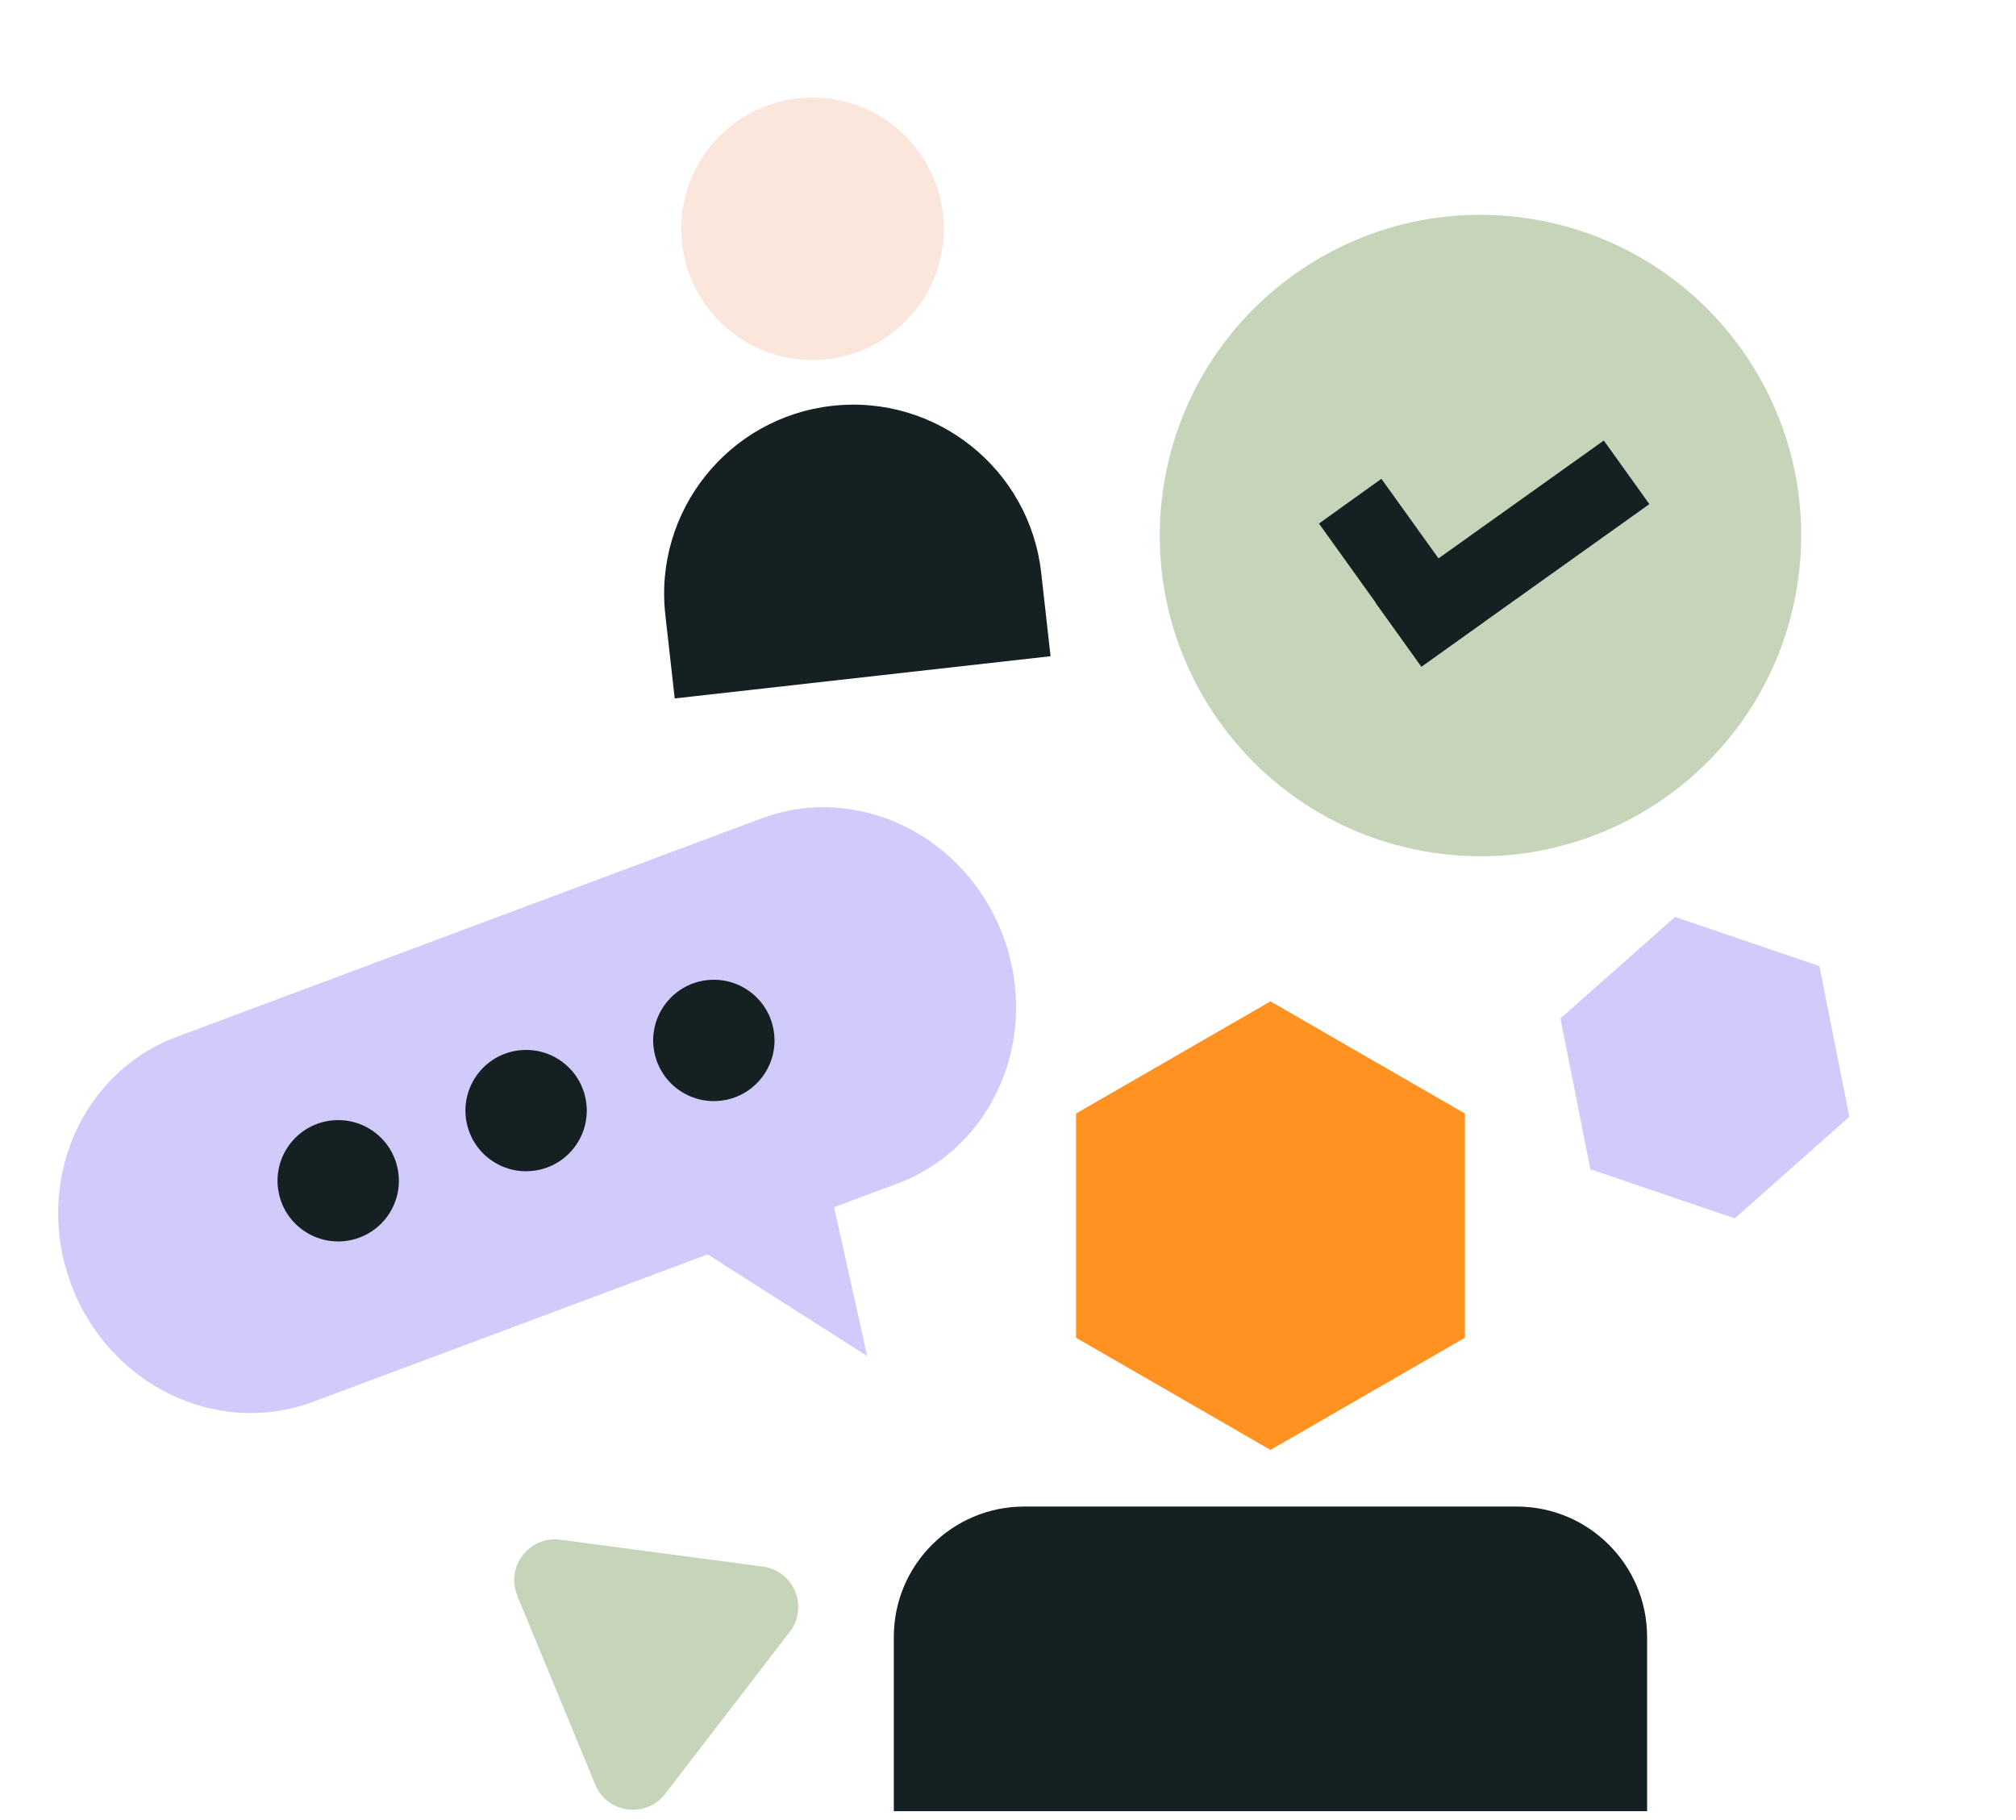 <svg width="72" height="65" viewBox="0 0 72 65" fill="none" xmlns="http://www.w3.org/2000/svg">
<path d="M66.049 39.885L61.956 43.515L56.799 41.759L55.73 36.374L59.823 32.748L64.98 34.504L66.049 39.888V39.885Z" fill="#D1CBFB"/>
<path d="M18.472 56.988L21.258 63.735C21.684 64.771 23.075 64.955 23.757 64.067L28.207 58.28C28.889 57.391 28.355 56.099 27.247 55.951L20.011 54.991C18.903 54.843 18.046 55.951 18.477 56.988H18.472Z" fill="#C6D5BA"/>
<path d="M30.97 48.431L29.764 42.997L24.328 44.199L30.97 48.431Z" fill="#D1CBFB"/>
<path d="M27.187 29.233L6.309 37.032C2.882 38.312 1.193 42.267 2.538 45.866L2.539 45.869C3.883 49.468 7.751 51.347 11.178 50.067L32.056 42.267C35.483 40.987 37.172 37.032 35.828 33.434L35.826 33.43C34.482 29.831 30.614 27.952 27.187 29.233Z" fill="#D1CBFB"/>
<path d="M12.503 44.296C13.676 44.062 14.438 42.921 14.203 41.747C13.969 40.574 12.828 39.812 11.654 40.047C10.481 40.281 9.719 41.422 9.954 42.596C10.188 43.769 11.329 44.531 12.503 44.296Z" fill="#152022"/>
<path d="M19.214 41.789C20.387 41.555 21.149 40.414 20.914 39.24C20.68 38.067 19.539 37.306 18.365 37.54C17.192 37.774 16.43 38.916 16.665 40.089C16.899 41.263 18.04 42.024 19.214 41.789Z" fill="#152022"/>
<path d="M25.919 39.284C27.092 39.05 27.854 37.908 27.619 36.735C27.385 35.561 26.244 34.8 25.07 35.034C23.897 35.269 23.135 36.41 23.37 37.583C23.604 38.757 24.745 39.518 25.919 39.284Z" fill="#152022"/>
<path d="M29.722 14.495C33.426 14.079 36.769 16.75 37.185 20.45L37.52 23.437L24.097 24.945L23.762 21.959C23.345 18.254 26.017 14.911 29.717 14.495L29.722 14.495Z" fill="#152022"/>
<path d="M28.913 12.857C31.502 12.915 33.647 10.863 33.705 8.275C33.762 5.686 31.711 3.541 29.122 3.483C26.534 3.425 24.389 5.477 24.331 8.065C24.273 10.654 26.325 12.799 28.913 12.857Z" fill="#FBE6DC"/>
<path d="M45.374 35.764L52.319 39.77V47.778L45.374 51.784L38.43 47.778V39.77L45.374 35.764Z" fill="#FF9220"/>
<path d="M36.583 53.807H54.168C56.739 53.807 58.825 55.893 58.825 58.463V64.686H31.922V58.463C31.922 55.893 34.008 53.807 36.578 53.807H36.583Z" fill="#152022"/>
<path d="M50.987 30.423C57.226 31.465 63.129 27.252 64.171 21.013C65.213 14.774 61 8.872 54.761 7.83C48.523 6.788 42.62 11 41.578 17.239C40.536 23.478 44.748 29.381 50.987 30.423Z" fill="#C6D5BA"/>
<path d="M52.998 22.206L49.336 17.1L47.106 18.699L50.768 23.805L52.998 22.206Z" fill="#152022"/>
<path d="M50.764 23.811L58.906 18.005L57.279 15.733L49.137 21.539L50.764 23.811Z" fill="#152022"/>
</svg>
